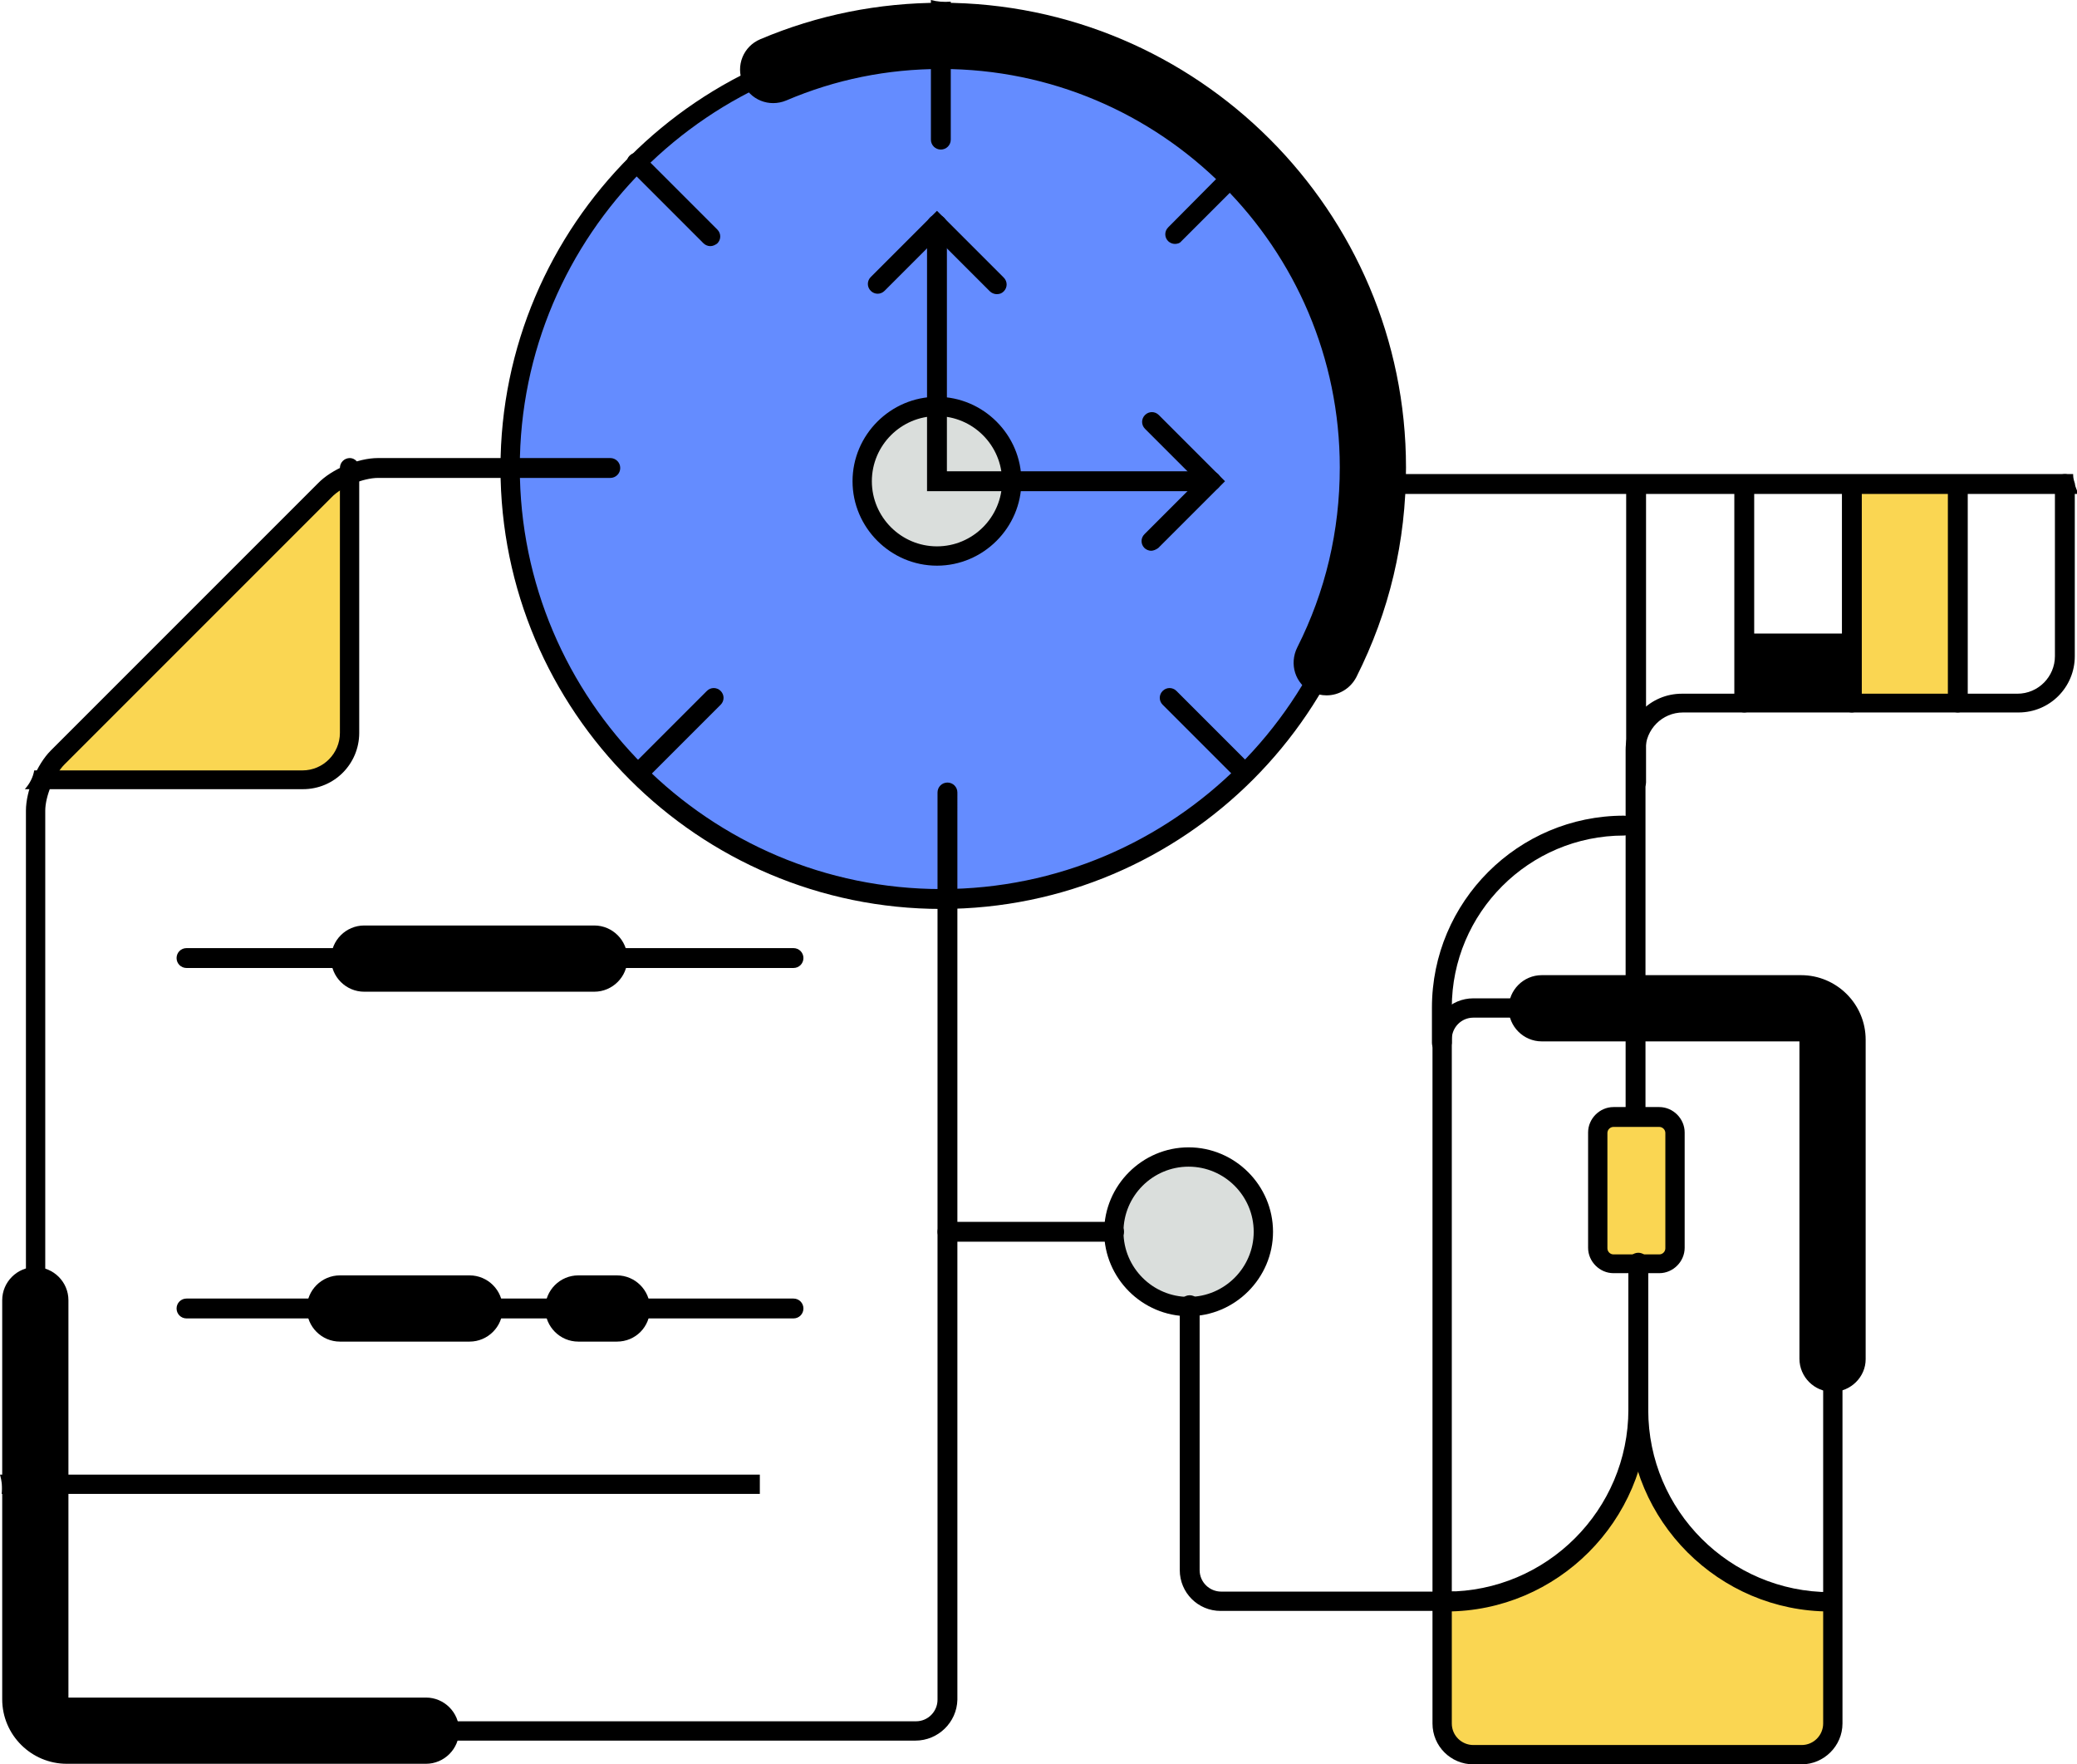 <?xml version="1.0" encoding="utf-8"?>
<!-- Generator: Adobe Illustrator 27.5.0, SVG Export Plug-In . SVG Version: 6.00 Build 0)  -->
<svg version="1.1" id="Layer_2_00000045621211401286219090000002933944528594089138_"
	 xmlns="http://www.w3.org/2000/svg" xmlns:xlink="http://www.w3.org/1999/xlink" x="0px" y="0px" viewBox="0 0 376.4 319.7"
	 style="enable-background:new 0 0 376.4 319.7;" xml:space="preserve">
<style type="text/css">
	.st0{fill:#DADEDC;}
	.st1{fill:#FAD652;}
	.st2{fill:none;}
	.st3{fill:#648CFF;}
</style>
<g id="Dots">
	<path class="st0" d="M228.9,223.2c0,7.4-6,13.5-13.5,13.5s-13.5-6-13.5-13.5s6-13.5,13.5-13.5S228.9,215.8,228.9,223.2z"/>
	<path class="st0" d="M184.1,86.7c0,7.4-6,13.5-13.5,13.5s-13.5-6-13.5-13.5s6-13.5,13.5-13.5S184.1,79.3,184.1,86.7z"/>
	<polyline class="st1" points="299.6,269.1 298,264.4 295.7,264.4 293.2,271.1 289.8,276.4 283.4,282.9 276.7,287 271.9,288.8 
		264.1,290.2 261.3,292.8 261.3,305.7 261.3,314 264.7,316.8 269,317.9 314.2,317.9 325.7,317.9 330,316.3 331.6,312.7 332.1,296 
		331.6,291.1 324,289.4 318.1,287.5 313.7,285.3 307.6,280.7 303.6,276.1 300.9,271.7 299.6,269.1 	"/>
	<path class="st2" d="M295.7,182.6h-27.3l-5.1,1.4l-1.2,2.5c0,0-2.1,4.7-2.1,5.5s1.3,99.1,1.3,99.1l4.7-1l14.7-5.4
		c0,0,10.4-10.2,10.7-10.7c0.3-0.4,6.2-11.3,6.2-11.3l3.4,9.1c0,0,8.1,10,8.7,10.5s9.7,5.5,9.7,5.5l8.1,2.1l4.2,0.1V188.3l-2.5-4.3
		l-3-1.4H295.7L295.7,182.6z"/>
	<rect x="289.6" y="203.5" class="st1" width="14" height="25.3"/>
	<polygon class="st1" points="62.6,91.2 62.5,88.2 58,89.7 20.2,127.4 7.8,139.9 9.3,141.2 22.5,141.2 48.8,141.2 57.7,141.2 
		62.5,136.7 63.4,132 	"/>
	<rect x="335.6" y="88.2" class="st1" width="19.2" height="39.1"/>
</g>
<g id="Artwork">
	<path class="st3" d="M248.4,84.7c0,43-34.8,77.8-77.8,77.8s-77.8-34.8-77.8-77.8s34.8-77.8,77.8-77.8S248.4,41.7,248.4,84.7
		L248.4,84.7z"/>
	<g>
		<path d="M215.4,238.5c-8.4,0-15.3-6.9-15.3-15.3c0-8.4,6.9-15.3,15.3-15.3c8.4,0,15.3,6.9,15.3,15.3S223.8,238.5,215.4,238.5z
			 M215.4,211.4c-6.5,0-11.8,5.3-11.8,11.8s5.3,11.8,11.8,11.8s11.8-5.3,11.8-11.8S221.9,211.4,215.4,211.4z"/>
	</g>
	<g>
		<path class="st0" d="M183.6,86.4c0,7.4-6,13.5-13.5,13.5s-13.5-6-13.5-13.5s6-13.5,13.5-13.5S183.6,79,183.6,86.4z"/>
		<path d="M169.8,102.5c-8.4,0-15.3-6.9-15.3-15.3s6.9-15.3,15.3-15.3c8.4,0,15.3,6.9,15.3,15.3S178.2,102.5,169.8,102.5z
			 M169.8,75.4c-6.5,0-11.8,5.3-11.8,11.8S163.3,99,169.8,99s11.8-5.3,11.8-11.8S176.3,75.4,169.8,75.4z"/>
	</g>
	<g>
		<path d="M143.8,175.4h-110c-1,0-1.8-0.8-1.8-1.8s0.8-1.8,1.8-1.8h110c1,0,1.8,0.8,1.8,1.8S144.8,175.4,143.8,175.4z"/>
	</g>
	<g>
		<path d="M143.8,238.9h-110c-1,0-1.8-0.8-1.8-1.8s0.8-1.8,1.8-1.8h110c1,0,1.8,0.8,1.8,1.8S144.8,238.9,143.8,238.9z"/>
	</g>
	<g>
		<path d="M208.6,99.8c-0.4,0-0.9-0.2-1.2-0.5c-0.7-0.7-0.7-1.8,0-2.5l9.6-9.6l-9.5-9.5c-0.7-0.7-0.7-1.8,0-2.5s1.8-0.7,2.5,0l12,12
			l-12.1,12.1C209.5,99.6,209,99.8,208.6,99.8z"/>
	</g>
	<g>
		<path d="M180.6,53.3c-0.4,0-0.9-0.2-1.2-0.5l-9.6-9.6l-9.5,9.5c-0.7,0.7-1.8,0.7-2.5,0s-0.7-1.8,0-2.5l12-12l12.1,12.1
			c0.7,0.7,0.7,1.8,0,2.5C181.5,53.2,181.1,53.3,180.6,53.3z"/>
	</g>
	<g>
		<path d="M326.5,319.7H267c-4.1,0-7.4-3.3-7.4-7.4v-124c0-4.1,3.3-7.4,7.4-7.4h59.5c4.1,0,7.4,3.3,7.4,7.4v124
			C333.9,316.4,330.5,319.7,326.5,319.7z M267,184.4c-2.2,0-3.9,1.8-3.9,3.9v124c0,2.2,1.8,3.9,3.9,3.9h59.5c2.2,0,3.9-1.8,3.9-3.9
			v-124c0-2.2-1.8-3.9-3.9-3.9H267z"/>
	</g>
	<g>
		<path d="M332.1,252.2c-3.3,0-6-2.7-6-6v-57.5h-46.7c-3.3,0-6-2.7-6-6s2.7-6,6-6h47c6.4,0,11.7,5.2,11.7,11.7v57.9
			C338.1,249.5,335.4,252.2,332.1,252.2z M326.5,188.6L326.5,188.6L326.5,188.6z"/>
	</g>
	<g>
		<path d="M300.7,230.7h-8.3c-2.5,0-4.6-2.1-4.6-4.6v-20.9c0-2.5,2.1-4.6,4.6-4.6h8.3c2.5,0,4.6,2.1,4.6,4.6v20.9
			C305.3,228.6,303.2,230.7,300.7,230.7z M292.4,204.2c-0.6,0-1.1,0.5-1.1,1.1v20.9c0,0.6,0.5,1.1,1.1,1.1h8.3
			c0.6,0,1.1-0.5,1.1-1.1v-20.9c0-0.6-0.5-1.1-1.1-1.1H292.4z"/>
	</g>
	<g>
		<path d="M170.6,164.7c-44.1,0-79.9-35.9-79.9-79.9s35.9-79.9,79.9-79.9s79.9,35.9,79.9,79.9S214.7,164.7,170.6,164.7z M170.6,8.3
			c-42.1,0-76.4,34.3-76.4,76.4s34.3,76.4,76.4,76.4S247,126.8,247,84.7S212.8,8.3,170.6,8.3z"/>
	</g>
	<g>
		<path d="M240.4,126c-0.9,0-1.8-0.2-2.7-0.6c-3-1.5-4.1-5.1-2.6-8.1c5.1-10.1,7.7-21.1,7.7-32.6c0-39.8-32.4-72.2-72.2-72.2
			c-9.8,0-19.2,1.9-28.1,5.7c-3.1,1.3-6.6-0.1-7.9-3.2c-1.3-3.1,0.1-6.6,3.2-7.9c10.4-4.4,21.4-6.6,32.8-6.6
			c46.4,0,84.2,37.8,84.2,84.2c0,13.4-3,26.1-9,38C244.7,124.8,242.6,126,240.4,126z"/>
	</g>
	<g>
		<path d="M128.7,44.6c-0.4,0-0.9-0.2-1.2-0.5l-13.4-13.4c-0.7-0.7-0.7-1.8,0-2.5s1.8-0.7,2.5,0L130,41.6c0.7,0.7,0.7,1.8,0,2.5
			C129.6,44.4,129.2,44.6,128.7,44.6z"/>
	</g>
	<g>
		<path d="M168.7,0v25.3c0,1,0.8,1.8,1.8,1.8s1.8-0.8,1.8-1.8v-25C171,0.4,169.8,0.3,168.7,0z"/>
	</g>
	<g>
		<path d="M165.9,315.4H12.1c-4.1,0-7.4-3.3-7.4-7.4V146.9c0-3.6,2-8.4,4.5-10.9l48.4-48.4C60.1,85,64.9,83,68.5,83h42.1
			c1,0,1.8,0.8,1.8,1.8s-0.8,1.8-1.8,1.8H68.5c-2.6,0-6.6,1.6-8.4,3.5l-48.4,48.4c-1.9,1.9-3.5,5.8-3.5,8.4V308
			c0,2.2,1.8,3.9,3.9,3.9H166c2.2,0,3.9-1.8,3.9-3.9V143.6c0-1,0.8-1.8,1.8-1.8s1.8,0.8,1.8,1.8V308
			C173.4,312.1,170,315.4,165.9,315.4z"/>
	</g>
	<g>
		<path d="M77.2,319.6H12.1c-6.4,0-11.7-5.2-11.7-11.7v-72.3c0-3.3,2.7-6,6-6s6,2.7,6,6v72h64.8c3.3,0,6,2.7,6,6
			S80.5,319.6,77.2,319.6z"/>
	</g>
	<g>
		<path d="M212.9,44.2c-0.4,0-0.9-0.2-1.2-0.5c-0.7-0.7-0.7-1.8,0-2.5L225,27.8c0.7-0.7,1.8-0.7,2.5,0s0.7,1.8,0,2.5l-13.4,13.4
			C213.8,44.1,213.3,44.2,212.9,44.2z"/>
	</g>
	<g>
		<path d="M115.9,141.6c-0.4,0-0.9-0.2-1.2-0.5c-0.7-0.7-0.7-1.8,0-2.5l13.4-13.4c0.7-0.7,1.8-0.7,2.5,0s0.7,1.8,0,2.5l-13.4,13.4
			C116.8,141.4,116.3,141.6,115.9,141.6z"/>
	</g>
	<g>
		<path d="M225.3,141.6c-0.4,0-0.9-0.2-1.2-0.5l-13.4-13.4c-0.7-0.7-0.7-1.8,0-2.5s1.8-0.7,2.5,0l13.4,13.4c0.7,0.7,0.7,1.8,0,2.5
			C226.2,141.4,225.8,141.6,225.3,141.6z"/>
	</g>
	<g>
		<path d="M263.3,291.9h-42.1c-4.1,0-7.4-3.3-7.4-7.4v-48c0-1,0.8-1.8,1.8-1.8s1.8,0.8,1.8,1.8v48c0,2.2,1.8,3.9,3.9,3.9h42.1
			c1,0,1.8,0.8,1.8,1.8S264.2,291.9,263.3,291.9z"/>
	</g>
	<g>
		<path d="M219.4,89H168V40.7c0-1,0.8-1.8,1.8-1.8s1.8,0.8,1.8,1.8v44.7h47.9c1,0,1.8,0.8,1.8,1.8S220.4,89,219.4,89z"/>
	</g>
	<g>
		<path d="M375.8,86.9c-0.3-0.6-0.9-1-1.6-1c-1,0-1.8,0.8-1.8,1.8v31.2c0,3.7-3,6.8-6.8,6.8h-60.8c-5.7,0-10.2,4.6-10.2,10.2v65
			c0,1,0.8,1.8,1.8,1.8s1.8-0.8,1.8-1.8v-65c0-3.7,3-6.8,6.8-6.8h60.8c5.7,0,10.2-4.6,10.2-10.2V87.6c0,0,0,0,0-0.1
			C375.9,87.4,375.8,87.1,375.8,86.9z"/>
	</g>
	<g>
		<path d="M376.4,88.9c-0.4-1-0.7-2-0.7-3H250.9c-1,0-1.8,0.8-1.8,1.8s0.8,1.8,1.8,1.8h125.5C376.4,89.2,376.4,89.1,376.4,88.9z"/>
	</g>
	<g>
		<path d="M331.6,292c-20.1,0-36.5-16.4-36.5-36.5v-24.9c0-1,0.8-1.8,1.8-1.8s1.8,0.8,1.8,1.8v24.9c0,18.2,14.8,33,33,33
			c1,0,1.8,0.8,1.8,1.8S332.6,292,331.6,292z"/>
	</g>
	<g>
		<path d="M262.1,292c-1,0-1.8-0.8-1.8-1.8s0.8-1.8,1.8-1.8c18.2,0,33-14.8,33-33v-26.6c0-1,0.8-1.8,1.8-1.8s1.8,0.8,1.8,1.8v26.6
			C298.6,275.6,282.2,292,262.1,292z"/>
	</g>
	<g>
		<path d="M63.4,83c-1,0-1.8,0.8-1.8,1.8v48c0,3.7-3,6.8-6.8,6.8H6.2C6,140.8,5.4,142,4.5,143h50.4c5.7,0,10.2-4.6,10.2-10.2v-48
			C65.1,83.8,64.3,83,63.4,83z"/>
	</g>
	<g>
		<path d="M0,267.2c0.3,1.1,0.5,2.3,0.3,3.5h137.4v-3.5H0z"/>
	</g>
	<g>
		<path d="M201.9,225h-30.2c-1,0-1.8-0.8-1.8-1.8s0.8-1.8,1.8-1.8h30.2c1,0,1.8,0.8,1.8,1.8S202.8,225,201.9,225z"/>
	</g>
	<g>
		<g>
			<path d="M85.1,243.1H61.6c-3.3,0-6-2.7-6-6s2.7-6,6-6h23.5c3.3,0,6,2.7,6,6S88.4,243.1,85.1,243.1z"/>
		</g>
		<g>
			<path d="M111.8,243.1h-7c-3.3,0-6-2.7-6-6s2.7-6,6-6h7c3.3,0,6,2.7,6,6S115.2,243.1,111.8,243.1z"/>
		</g>
	</g>
	<g>
		<path d="M107.7,179.7H66c-3.3,0-6-2.7-6-6s2.7-6,6-6h41.7c3.3,0,6,2.7,6,6S111,179.7,107.7,179.7z"/>
	</g>
	<g>
		<path d="M354.8,129.1c-1,0-1.8-0.8-1.8-1.8V88.2c0-1,0.8-1.8,1.8-1.8s1.8,0.8,1.8,1.8v39.2C356.5,128.3,355.7,129.1,354.8,129.1z"
			/>
	</g>
	<g>
		<path d="M335.6,129.1c-1,0-1.8-0.8-1.8-1.8V88.2c0-1,0.8-1.8,1.8-1.8s1.8,0.8,1.8,1.8v39.2C337.3,128.3,336.5,129.1,335.6,129.1z"
			/>
	</g>
	<g>
		<path d="M316.1,129.1c-1,0-1.8-0.8-1.8-1.8V88.2c0-1,0.8-1.8,1.8-1.8s1.8,0.8,1.8,1.8v39.2C317.9,128.3,317.1,129.1,316.1,129.1z"
			/>
	</g>
	<g>
		<path d="M296.5,143.5c-1,0-1.8-0.8-1.8-1.8V88.2c0-1,0.8-1.8,1.8-1.8s1.8,0.8,1.8,1.8v53.6C298.3,142.7,297.5,143.5,296.5,143.5z"
			/>
	</g>
	<rect x="316.9" y="114.8" width="17.5" height="11.1"/>
	<g>
		<path d="M261.3,190.8c-1,0-1.8-0.8-1.8-1.8v-6.4c0-19.2,15.6-34.8,34.8-34.8c1,0,1.8,0.8,1.8,1.8s-0.8,1.8-1.8,1.8
			c-17.2,0-31.2,14-31.2,31.2v6.4C263,190,262.3,190.8,261.3,190.8z"/>
	</g>
</g>
</svg>

